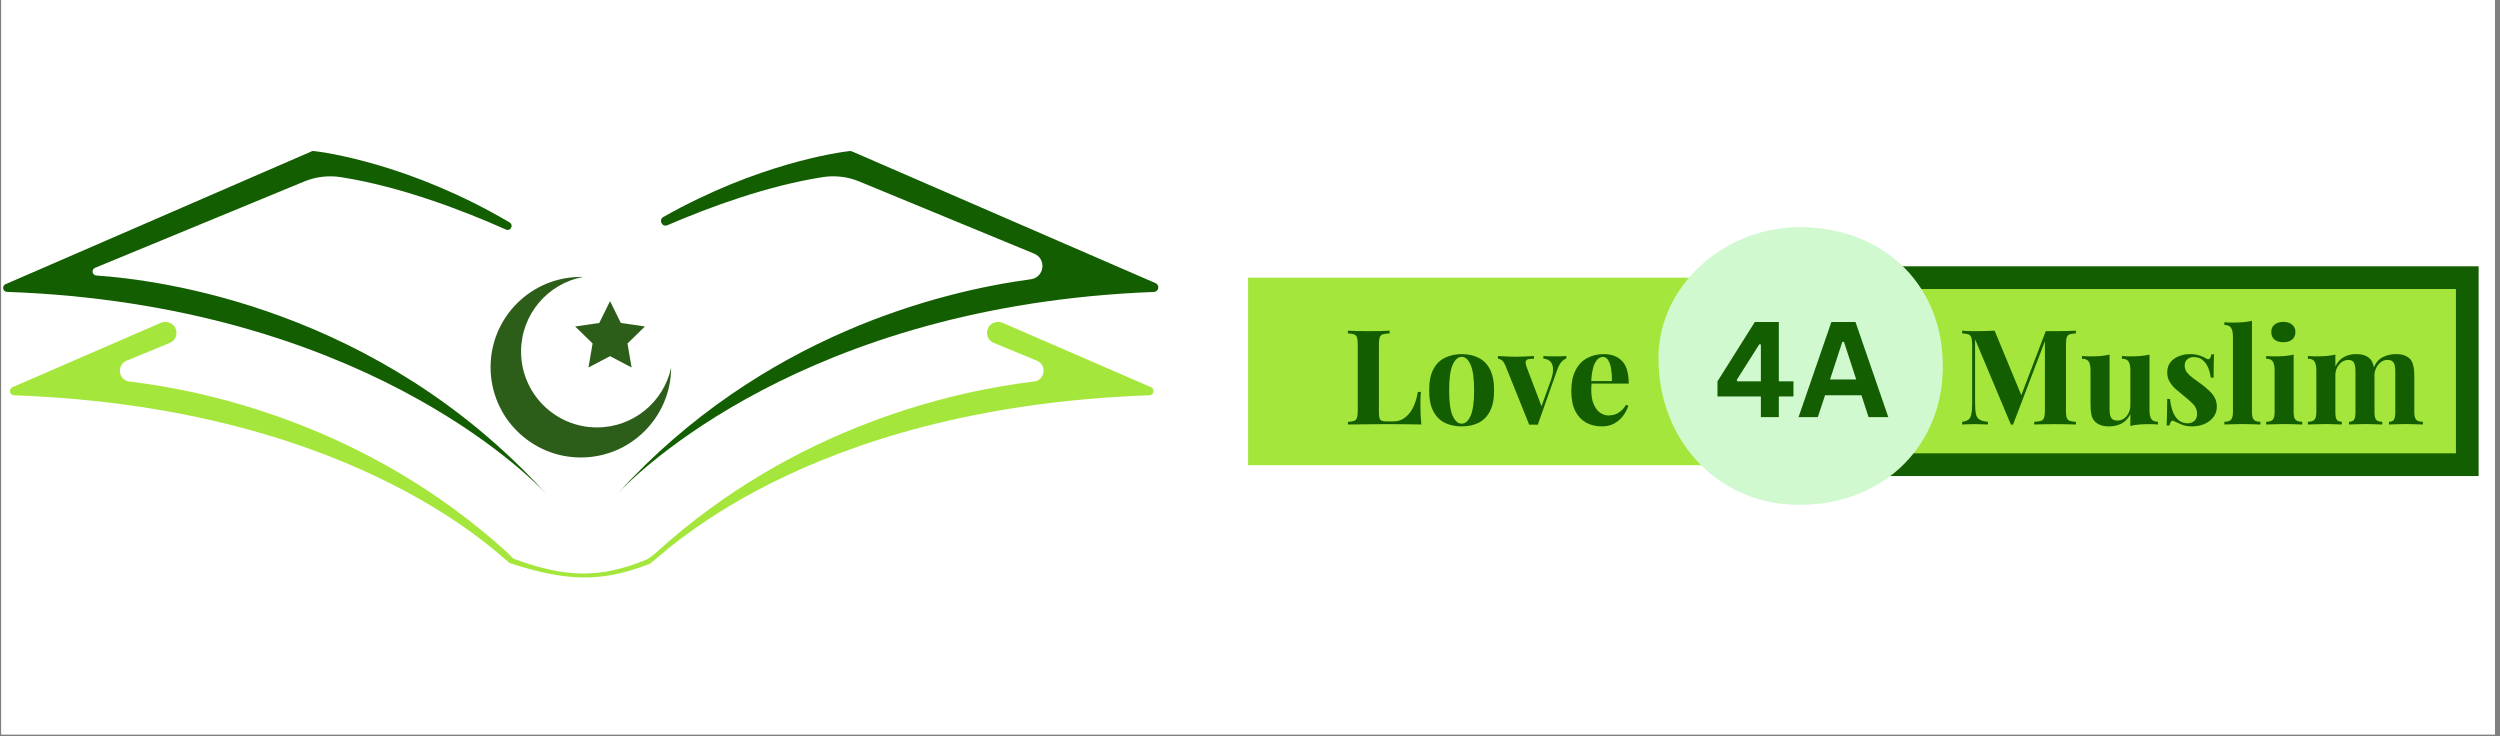 <?xml version="1.0"?>
<svg xmlns="http://www.w3.org/2000/svg" xmlns:xlink="http://www.w3.org/1999/xlink" width="438" viewBox="0 0 328.5 96.75" height="129" version="1.2"><rect x="0" y="0" width="328.5" height="96.75" fill="#808080" stroke="none"/><defs/><g id="4f858b5650"><g clip-rule="nonzero"><path style=" stroke:none;fill-rule:nonzero;fill:#ffffff;fill-opacity:1;" d="M 0.176 0 L 327.828 0 L 327.828 96.5 L 0.176 96.5 Z M 0.176 0 "/><path style=" stroke:none;fill-rule:nonzero;fill:#ffffff;fill-opacity:1;" d="M 0.176 0 L 327.828 0 L 327.828 96.5 L 0.176 96.5 Z M 0.176 0 "/></g><g clip-rule="nonzero"><path style=" stroke:none;fill-rule:nonzero;fill:#145e02;fill-opacity:1;" d="M 151.836 37.203 L 111.941 19.891 C 111.844 19.852 111.738 19.832 111.633 19.848 C 110.211 20.012 99.648 21.457 87.164 28.508 C 86.5 28.887 86.996 29.898 87.699 29.594 C 93.258 27.199 100.82 24.414 108.109 23.273 C 109.727 23.023 111.379 23.215 112.891 23.84 L 135.891 33.332 C 137.551 34.02 137.23 36.453 135.449 36.695 C 123.805 38.262 100.145 43.98 81.141 64.867 C 83.516 62.34 105.672 40.125 151.617 38.363 C 152.262 38.34 152.43 37.461 151.836 37.203 Z M 151.836 37.203 "/></g><g clip-rule="nonzero"><path style=" stroke:none;fill-rule:nonzero;fill:#145e02;fill-opacity:1;" d="M 0.922 38.352 C 0.359 38.332 0.215 37.566 0.727 37.344 L 40.961 19.883 C 41.047 19.848 41.141 19.832 41.23 19.844 C 42.617 20.004 53.883 21.52 66.961 29.227 C 67.535 29.562 67.09 30.434 66.484 30.164 C 60.855 27.66 52.672 24.512 44.805 23.281 C 43.172 23.023 41.496 23.219 39.965 23.852 L 12.492 35.191 C 11.98 35.402 12.102 36.164 12.656 36.203 C 20.977 36.762 49.539 40.461 71.746 64.867 C 69.359 62.332 47.102 40.016 0.922 38.352 Z M 0.922 38.352 "/></g><path style=" stroke:none;fill-rule:nonzero;fill:#a5e63c;fill-opacity:1;" d="M 21.137 42.418 C 21.402 42.305 21.695 42.27 21.98 42.324 L 22.031 42.336 C 23.422 42.605 23.613 44.516 22.301 45.059 L 16.641 47.395 C 15.281 47.953 15.551 49.957 17.008 50.133 C 27.078 51.332 48.199 55.824 66.703 72.641 C 66.914 72.832 67.316 73.352 67.586 73.449 C 74.25 75.902 78.824 76.07 85.016 73.5 C 85.195 73.426 85.973 72.832 86.113 72.699 C 104.633 55.836 125.793 51.332 135.871 50.133 C 137.332 49.957 137.602 47.953 136.242 47.395 L 130.578 45.055 C 129.27 44.516 129.461 42.605 130.852 42.336 L 130.902 42.324 C 131.188 42.27 131.48 42.301 131.746 42.418 L 151.238 50.875 C 151.785 51.109 151.625 51.922 151.031 51.941 C 105.082 53.574 86.488 73.621 85.336 74.098 C 78.793 76.676 74.105 76.285 67.031 74.012 C 66.637 74.129 47.809 53.59 1.848 51.945 C 1.254 51.922 1.098 51.109 1.645 50.875 Z M 21.137 42.418 "/><g clip-rule="nonzero"><path style=" stroke:none;fill-rule:nonzero;fill:#2c5e1a;fill-opacity:1;" d="M 78.441 56.164 C 72.934 56.164 68.469 51.699 68.469 46.195 C 68.469 41.309 71.984 37.246 76.625 36.391 C 76.523 36.387 76.426 36.387 76.324 36.387 C 69.773 36.387 64.461 41.699 64.461 48.25 C 64.461 54.801 69.773 60.113 76.324 60.113 C 82.855 60.113 88.152 54.836 88.188 48.309 C 87.215 52.801 83.223 56.164 78.441 56.164 "/></g><path style=" stroke:none;fill-rule:nonzero;fill:#2c5e1a;fill-opacity:1;" d="M 80.16 39.566 L 81.578 42.438 L 84.746 42.898 L 82.453 45.133 L 82.992 48.289 L 80.16 46.801 L 77.324 48.289 L 77.867 45.133 L 75.574 42.898 L 78.742 42.438 L 80.16 39.566 "/><g clip-rule="nonzero"><path style=" stroke:none;fill-rule:nonzero;fill:#a5e63c;fill-opacity:1;" d="M 164 36.484 L 238.895 36.484 L 238.895 61.129 L 164 61.129 Z M 164 36.484 "/></g><g clip-rule="nonzero"><path style=" stroke:none;fill-rule:nonzero;fill:#a5e63c;fill-opacity:1;" d="M 238.418 36.484 L 324.383 36.484 L 324.383 61.129 L 238.418 61.129 Z M 238.418 36.484 "/></g><g clip-rule="nonzero"><path style="fill:none;stroke-width:6.446;stroke-linecap:butt;stroke-linejoin:miter;stroke:#145e02;stroke-opacity:1;stroke-miterlimit:4;" d="M -0 -0.002 L 185.256 -0.002 L 185.256 53.077 L -0 53.077 Z M -0 -0.002 " transform="matrix(0.463,0,0,0.463,238.426,36.485)"/></g><g clip-rule="nonzero"><path style=" stroke:none;fill-rule:nonzero;fill:#d1f9cf;fill-opacity:1;" d="M 237.062 29.852 C 247.961 30.145 255.465 37.82 255.285 48.48 C 255.102 59.168 246.816 66.703 235.676 66.32 C 225.48 65.973 217.879 57.695 217.922 46.984 C 217.957 37.449 226.758 29.574 237.062 29.852 Z M 237.062 29.852 "/></g><g style="fill:#145e02;fill-opacity:1;"><g transform="translate(176.518, 55.779)"><path style="stroke:none" d="M 6.078 -12.328 L 6.078 -11.969 C 5.68 -11.957 5.379 -11.914 5.172 -11.844 C 4.973 -11.77 4.836 -11.629 4.766 -11.422 C 4.703 -11.223 4.672 -10.91 4.672 -10.484 L 4.672 -1.641 C 4.672 -1.273 4.695 -1.004 4.75 -0.828 C 4.801 -0.66 4.906 -0.547 5.062 -0.484 C 5.219 -0.43 5.453 -0.406 5.766 -0.406 L 6.609 -0.406 C 7.004 -0.406 7.375 -0.492 7.719 -0.672 C 8.07 -0.859 8.391 -1.125 8.672 -1.469 C 8.953 -1.812 9.18 -2.219 9.359 -2.688 C 9.547 -3.164 9.688 -3.695 9.781 -4.281 L 10.188 -4.281 C 10.145 -3.883 10.125 -3.375 10.125 -2.75 C 10.125 -2.477 10.129 -2.086 10.141 -1.578 C 10.16 -1.066 10.195 -0.539 10.25 0 C 9.656 -0.02 8.988 -0.031 8.25 -0.031 C 7.508 -0.039 6.848 -0.047 6.266 -0.047 C 5.973 -0.047 5.598 -0.047 5.141 -0.047 C 4.691 -0.047 4.207 -0.039 3.688 -0.031 C 3.164 -0.031 2.641 -0.023 2.109 -0.016 C 1.578 -0.016 1.07 -0.008 0.594 0 L 0.594 -0.344 C 0.969 -0.375 1.242 -0.422 1.422 -0.484 C 1.609 -0.555 1.734 -0.695 1.797 -0.906 C 1.859 -1.113 1.891 -1.426 1.891 -1.844 L 1.891 -10.484 C 1.891 -10.91 1.859 -11.223 1.797 -11.422 C 1.734 -11.629 1.602 -11.77 1.406 -11.844 C 1.219 -11.914 0.945 -11.957 0.594 -11.969 L 0.594 -12.328 C 0.883 -12.316 1.273 -12.301 1.766 -12.281 C 2.254 -12.27 2.781 -12.266 3.344 -12.266 C 3.852 -12.266 4.352 -12.27 4.844 -12.281 C 5.344 -12.301 5.754 -12.316 6.078 -12.328 Z M 6.078 -12.328 "/></g></g><g style="fill:#145e02;fill-opacity:1;"><g transform="translate(187.152, 55.779)"><path style="stroke:none" d="M 4.906 -9.25 C 5.75 -9.25 6.488 -9.086 7.125 -8.766 C 7.77 -8.453 8.27 -7.945 8.625 -7.25 C 8.988 -6.562 9.172 -5.641 9.172 -4.484 C 9.172 -3.336 8.988 -2.422 8.625 -1.734 C 8.27 -1.047 7.77 -0.539 7.125 -0.219 C 6.488 0.094 5.75 0.25 4.906 0.25 C 4.082 0.25 3.348 0.094 2.703 -0.219 C 2.055 -0.539 1.551 -1.047 1.188 -1.734 C 0.82 -2.422 0.641 -3.336 0.641 -4.484 C 0.641 -5.641 0.82 -6.562 1.188 -7.25 C 1.551 -7.945 2.055 -8.453 2.703 -8.766 C 3.348 -9.086 4.082 -9.25 4.906 -9.25 Z M 4.906 -8.891 C 4.445 -8.891 4.055 -8.547 3.734 -7.859 C 3.422 -7.172 3.266 -6.047 3.266 -4.484 C 3.266 -2.93 3.422 -1.812 3.734 -1.125 C 4.055 -0.445 4.445 -0.109 4.906 -0.109 C 5.383 -0.109 5.773 -0.445 6.078 -1.125 C 6.391 -1.812 6.547 -2.93 6.547 -4.484 C 6.547 -6.047 6.391 -7.172 6.078 -7.859 C 5.773 -8.547 5.383 -8.891 4.906 -8.891 Z M 4.906 -8.891 "/></g></g><g style="fill:#145e02;fill-opacity:1;"><g transform="translate(196.986, 55.779)"><path style="stroke:none" d="M 8.828 -9 L 8.828 -8.656 C 8.609 -8.594 8.398 -8.453 8.203 -8.234 C 8.004 -8.023 7.812 -7.664 7.625 -7.156 L 5.078 0.031 C 4.891 0.02 4.703 0.016 4.516 0.016 C 4.328 0.016 4.141 0.02 3.953 0.031 L 0.859 -7.656 C 0.672 -8.113 0.484 -8.391 0.297 -8.484 C 0.117 -8.586 -0.031 -8.641 -0.156 -8.641 L -0.156 -9 C 0.219 -8.977 0.602 -8.957 1 -8.938 C 1.395 -8.914 1.832 -8.906 2.312 -8.906 C 2.676 -8.906 3.055 -8.914 3.453 -8.938 C 3.859 -8.957 4.234 -8.977 4.578 -9 L 4.578 -8.641 C 4.336 -8.641 4.117 -8.625 3.922 -8.594 C 3.734 -8.57 3.602 -8.5 3.531 -8.375 C 3.457 -8.25 3.469 -8.02 3.562 -7.688 L 5.609 -2.297 L 5.438 -2.047 L 6.812 -5.859 C 7.031 -6.492 7.117 -7.008 7.078 -7.406 C 7.047 -7.801 6.922 -8.098 6.703 -8.297 C 6.484 -8.504 6.188 -8.625 5.812 -8.656 L 5.812 -9 C 5.988 -8.988 6.176 -8.977 6.375 -8.969 C 6.582 -8.969 6.781 -8.961 6.969 -8.953 C 7.164 -8.953 7.336 -8.953 7.484 -8.953 C 7.711 -8.953 7.953 -8.957 8.203 -8.969 C 8.461 -8.977 8.672 -8.988 8.828 -9 Z M 8.828 -9 "/></g></g><g style="fill:#145e02;fill-opacity:1;"><g transform="translate(205.827, 55.779)"><path style="stroke:none" d="M 4.906 -9.25 C 5.926 -9.25 6.727 -8.945 7.312 -8.344 C 7.895 -7.738 8.188 -6.75 8.188 -5.375 L 2.453 -5.375 L 2.422 -5.703 L 5.984 -5.703 C 5.992 -6.273 5.957 -6.801 5.875 -7.281 C 5.801 -7.758 5.676 -8.145 5.5 -8.438 C 5.32 -8.727 5.086 -8.875 4.797 -8.875 C 4.391 -8.875 4.047 -8.617 3.766 -8.109 C 3.484 -7.598 3.312 -6.75 3.25 -5.562 L 3.312 -5.469 C 3.301 -5.32 3.289 -5.172 3.281 -5.016 C 3.27 -4.867 3.266 -4.719 3.266 -4.562 C 3.266 -3.758 3.379 -3.109 3.609 -2.609 C 3.836 -2.109 4.125 -1.742 4.469 -1.516 C 4.82 -1.297 5.176 -1.188 5.531 -1.188 C 5.781 -1.188 6.035 -1.223 6.297 -1.297 C 6.555 -1.367 6.816 -1.504 7.078 -1.703 C 7.348 -1.91 7.598 -2.203 7.828 -2.578 L 8.141 -2.469 C 8.004 -2.031 7.785 -1.602 7.484 -1.188 C 7.18 -0.77 6.797 -0.426 6.328 -0.156 C 5.867 0.113 5.316 0.25 4.672 0.25 C 3.879 0.25 3.18 0.082 2.578 -0.25 C 1.973 -0.594 1.5 -1.102 1.156 -1.781 C 0.812 -2.469 0.641 -3.344 0.641 -4.406 C 0.641 -5.477 0.82 -6.375 1.188 -7.094 C 1.551 -7.82 2.055 -8.363 2.703 -8.719 C 3.348 -9.07 4.082 -9.25 4.906 -9.25 Z M 4.906 -9.25 "/></g></g><g style="fill:#145e02;fill-opacity:1;"><g transform="translate(214.605, 55.779)"><path style="stroke:none" d=""/></g></g><g style="fill:#145e02;fill-opacity:1;"><g transform="translate(253.156, 55.779)"><path style="stroke:none" d=""/></g></g><g style="fill:#145e02;fill-opacity:1;"><g transform="translate(257.217, 55.779)"><path style="stroke:none" d="M 15.562 -12.328 L 15.562 -11.969 C 15.188 -11.957 14.906 -11.914 14.719 -11.844 C 14.539 -11.77 14.414 -11.629 14.344 -11.422 C 14.281 -11.223 14.25 -10.91 14.25 -10.484 L 14.25 -1.844 C 14.25 -1.426 14.281 -1.113 14.344 -0.906 C 14.414 -0.695 14.539 -0.555 14.719 -0.484 C 14.906 -0.422 15.188 -0.375 15.562 -0.344 L 15.562 0 C 15.238 -0.02 14.828 -0.031 14.328 -0.031 C 13.836 -0.039 13.336 -0.047 12.828 -0.047 C 12.273 -0.047 11.754 -0.039 11.266 -0.031 C 10.773 -0.031 10.379 -0.02 10.078 0 L 10.078 -0.344 C 10.473 -0.375 10.77 -0.422 10.969 -0.484 C 11.176 -0.555 11.312 -0.695 11.375 -0.906 C 11.445 -1.113 11.484 -1.426 11.484 -1.844 L 11.484 -11.266 L 11.609 -11.266 L 7.297 0.016 L 7.016 0.016 L 2.312 -11.188 L 2.312 -2.859 C 2.312 -2.211 2.348 -1.719 2.422 -1.375 C 2.492 -1.039 2.645 -0.801 2.875 -0.656 C 3.113 -0.508 3.488 -0.406 4 -0.344 L 4 0 C 3.781 -0.02 3.488 -0.031 3.125 -0.031 C 2.77 -0.039 2.438 -0.047 2.125 -0.047 C 1.852 -0.047 1.578 -0.039 1.297 -0.031 C 1.023 -0.031 0.797 -0.02 0.609 0 L 0.609 -0.344 C 0.984 -0.406 1.258 -0.504 1.438 -0.641 C 1.625 -0.785 1.75 -1.016 1.812 -1.328 C 1.883 -1.648 1.922 -2.086 1.922 -2.641 L 1.922 -10.484 C 1.922 -10.91 1.883 -11.223 1.812 -11.422 C 1.75 -11.629 1.625 -11.77 1.438 -11.844 C 1.25 -11.914 0.973 -11.957 0.609 -11.969 L 0.609 -12.328 C 0.797 -12.316 1.023 -12.301 1.297 -12.281 C 1.578 -12.27 1.852 -12.266 2.125 -12.266 C 2.625 -12.266 3.113 -12.27 3.594 -12.281 C 4.07 -12.301 4.5 -12.316 4.875 -12.328 L 8.531 -3.5 L 8.094 -3.094 L 11.594 -12.266 C 11.789 -12.266 11.992 -12.266 12.203 -12.266 C 12.41 -12.266 12.617 -12.266 12.828 -12.266 C 13.336 -12.266 13.836 -12.27 14.328 -12.281 C 14.828 -12.301 15.238 -12.316 15.562 -12.328 Z M 15.562 -12.328 "/></g></g><g style="fill:#145e02;fill-opacity:1;"><g transform="translate(273.351, 55.779)"><path style="stroke:none" d="M 9.094 -9.188 L 9.094 -1.891 C 9.094 -1.367 9.172 -0.984 9.328 -0.734 C 9.492 -0.484 9.785 -0.359 10.203 -0.359 L 10.203 0 C 9.836 -0.031 9.477 -0.047 9.125 -0.047 C 8.633 -0.047 8.18 -0.031 7.766 0 C 7.348 0.031 6.953 0.094 6.578 0.188 L 6.578 -1.375 C 6.297 -0.789 5.91 -0.375 5.422 -0.125 C 4.93 0.125 4.383 0.25 3.781 0.25 C 3.289 0.25 2.895 0.18 2.594 0.047 C 2.289 -0.078 2.051 -0.238 1.875 -0.438 C 1.676 -0.656 1.535 -0.941 1.453 -1.297 C 1.379 -1.66 1.344 -2.129 1.344 -2.703 L 1.344 -7.109 C 1.344 -7.629 1.266 -8.016 1.109 -8.266 C 0.953 -8.516 0.656 -8.641 0.219 -8.641 L 0.219 -9 C 0.594 -8.969 0.957 -8.953 1.312 -8.953 C 1.789 -8.953 2.242 -8.969 2.672 -9 C 3.098 -9.039 3.488 -9.102 3.844 -9.188 L 3.844 -1.984 C 3.844 -1.691 3.867 -1.438 3.922 -1.219 C 3.973 -1 4.07 -0.828 4.219 -0.703 C 4.375 -0.578 4.598 -0.516 4.891 -0.516 C 5.203 -0.516 5.484 -0.602 5.734 -0.781 C 5.984 -0.957 6.188 -1.195 6.344 -1.5 C 6.5 -1.812 6.578 -2.16 6.578 -2.547 L 6.578 -7.109 C 6.578 -7.629 6.5 -8.016 6.344 -8.266 C 6.188 -8.516 5.895 -8.641 5.469 -8.641 L 5.469 -9 C 5.832 -8.969 6.191 -8.953 6.547 -8.953 C 7.035 -8.953 7.488 -8.969 7.906 -9 C 8.332 -9.039 8.727 -9.102 9.094 -9.188 Z M 9.094 -9.188 "/></g></g><g style="fill:#145e02;fill-opacity:1;"><g transform="translate(283.899, 55.779)"><path style="stroke:none" d="M 3.859 -9.25 C 4.348 -9.25 4.773 -9.188 5.141 -9.062 C 5.504 -8.938 5.77 -8.816 5.938 -8.703 C 6.332 -8.43 6.578 -8.602 6.672 -9.219 L 7.031 -9.219 C 7.008 -8.895 6.992 -8.5 6.984 -8.031 C 6.973 -7.562 6.969 -6.938 6.969 -6.156 L 6.594 -6.156 C 6.539 -6.594 6.43 -7.02 6.266 -7.438 C 6.098 -7.852 5.859 -8.191 5.547 -8.453 C 5.242 -8.723 4.852 -8.859 4.375 -8.859 C 4.031 -8.859 3.742 -8.758 3.516 -8.562 C 3.285 -8.375 3.172 -8.102 3.172 -7.75 C 3.172 -7.395 3.273 -7.086 3.484 -6.828 C 3.691 -6.566 3.957 -6.316 4.281 -6.078 C 4.613 -5.848 4.961 -5.598 5.328 -5.328 C 5.711 -5.035 6.062 -4.742 6.375 -4.453 C 6.688 -4.172 6.93 -3.863 7.109 -3.531 C 7.297 -3.195 7.391 -2.797 7.391 -2.328 C 7.391 -1.805 7.238 -1.352 6.938 -0.969 C 6.645 -0.582 6.25 -0.281 5.75 -0.062 C 5.258 0.145 4.711 0.25 4.109 0.25 C 3.754 0.25 3.441 0.211 3.172 0.141 C 2.898 0.066 2.664 -0.02 2.469 -0.125 C 2.32 -0.188 2.18 -0.25 2.047 -0.312 C 1.91 -0.383 1.785 -0.441 1.672 -0.484 C 1.555 -0.523 1.453 -0.484 1.359 -0.359 C 1.273 -0.242 1.211 -0.082 1.172 0.125 L 0.797 0.125 C 0.816 -0.25 0.832 -0.703 0.844 -1.234 C 0.863 -1.766 0.875 -2.473 0.875 -3.359 L 1.234 -3.359 C 1.305 -2.734 1.43 -2.176 1.609 -1.688 C 1.797 -1.207 2.051 -0.832 2.375 -0.562 C 2.695 -0.289 3.098 -0.156 3.578 -0.156 C 3.773 -0.156 3.969 -0.195 4.156 -0.281 C 4.344 -0.363 4.492 -0.492 4.609 -0.672 C 4.734 -0.859 4.797 -1.098 4.797 -1.391 C 4.797 -1.898 4.629 -2.32 4.297 -2.656 C 3.973 -3 3.555 -3.367 3.047 -3.766 C 2.672 -4.066 2.316 -4.363 1.984 -4.656 C 1.66 -4.945 1.395 -5.27 1.188 -5.625 C 0.977 -5.977 0.875 -6.383 0.875 -6.844 C 0.875 -7.363 1.008 -7.801 1.281 -8.156 C 1.562 -8.52 1.93 -8.789 2.391 -8.969 C 2.848 -9.156 3.336 -9.25 3.859 -9.25 Z M 3.859 -9.25 "/></g></g><g style="fill:#145e02;fill-opacity:1;"><g transform="translate(291.94, 55.779)"><path style="stroke:none" d="M 3.969 -13.625 L 3.969 -1.625 C 3.969 -1.133 4.051 -0.801 4.219 -0.625 C 4.383 -0.445 4.672 -0.359 5.078 -0.359 L 5.078 0 C 4.859 -0.008 4.523 -0.02 4.078 -0.031 C 3.641 -0.051 3.195 -0.062 2.75 -0.062 C 2.301 -0.062 1.848 -0.051 1.391 -0.031 C 0.93 -0.02 0.582 -0.008 0.344 0 L 0.344 -0.359 C 0.75 -0.359 1.035 -0.445 1.203 -0.625 C 1.379 -0.801 1.469 -1.133 1.469 -1.625 L 1.469 -11.547 C 1.469 -12.066 1.383 -12.453 1.219 -12.703 C 1.062 -12.953 0.77 -13.078 0.344 -13.078 L 0.344 -13.438 C 0.719 -13.406 1.078 -13.391 1.422 -13.391 C 1.898 -13.391 2.352 -13.406 2.781 -13.438 C 3.207 -13.477 3.602 -13.539 3.969 -13.625 Z M 3.969 -13.625 "/></g></g><g style="fill:#145e02;fill-opacity:1;"><g transform="translate(297.353, 55.779)"><path style="stroke:none" d="M 2.672 -13.484 C 3.16 -13.484 3.547 -13.363 3.828 -13.125 C 4.117 -12.895 4.266 -12.57 4.266 -12.156 C 4.266 -11.727 4.117 -11.395 3.828 -11.156 C 3.547 -10.926 3.16 -10.812 2.672 -10.812 C 2.18 -10.812 1.797 -10.926 1.516 -11.156 C 1.234 -11.395 1.094 -11.727 1.094 -12.156 C 1.094 -12.57 1.234 -12.895 1.516 -13.125 C 1.797 -13.363 2.18 -13.484 2.672 -13.484 Z M 4.031 -9.188 L 4.031 -1.625 C 4.031 -1.133 4.113 -0.801 4.281 -0.625 C 4.457 -0.445 4.75 -0.359 5.156 -0.359 L 5.156 0 C 4.945 -0.008 4.617 -0.02 4.172 -0.031 C 3.734 -0.051 3.289 -0.062 2.844 -0.062 C 2.383 -0.062 1.922 -0.051 1.453 -0.031 C 0.992 -0.02 0.648 -0.008 0.422 0 L 0.422 -0.359 C 0.828 -0.359 1.113 -0.445 1.281 -0.625 C 1.445 -0.801 1.531 -1.133 1.531 -1.625 L 1.531 -7.109 C 1.531 -7.629 1.453 -8.016 1.297 -8.266 C 1.141 -8.516 0.848 -8.641 0.422 -8.641 L 0.422 -9 C 0.785 -8.969 1.145 -8.953 1.5 -8.953 C 1.988 -8.953 2.441 -8.969 2.859 -9 C 3.285 -9.039 3.676 -9.102 4.031 -9.188 Z M 4.031 -9.188 "/></g></g><g style="fill:#145e02;fill-opacity:1;"><g transform="translate(302.835, 55.779)"><path style="stroke:none" d="M 6.734 -9.25 C 7.223 -9.25 7.617 -9.188 7.922 -9.062 C 8.223 -8.938 8.469 -8.77 8.656 -8.562 C 8.832 -8.344 8.961 -8.055 9.047 -7.703 C 9.129 -7.348 9.172 -6.879 9.172 -6.297 L 9.172 -1.625 C 9.172 -1.133 9.242 -0.801 9.391 -0.625 C 9.547 -0.445 9.812 -0.359 10.188 -0.359 L 10.188 0 C 9.977 -0.008 9.66 -0.02 9.234 -0.031 C 8.805 -0.051 8.391 -0.062 7.984 -0.062 C 7.566 -0.062 7.156 -0.051 6.75 -0.031 C 6.344 -0.02 6.035 -0.008 5.828 0 L 5.828 -0.359 C 6.141 -0.359 6.359 -0.445 6.484 -0.625 C 6.609 -0.801 6.672 -1.133 6.672 -1.625 L 6.672 -7.031 C 6.672 -7.32 6.645 -7.57 6.594 -7.781 C 6.551 -8 6.461 -8.172 6.328 -8.297 C 6.191 -8.422 5.992 -8.484 5.734 -8.484 C 5.43 -8.484 5.148 -8.395 4.891 -8.219 C 4.641 -8.039 4.43 -7.797 4.266 -7.484 C 4.109 -7.18 4.031 -6.836 4.031 -6.453 L 4.031 -1.625 C 4.031 -1.133 4.094 -0.801 4.219 -0.625 C 4.352 -0.445 4.57 -0.359 4.875 -0.359 L 4.875 0 C 4.688 -0.008 4.395 -0.02 4 -0.031 C 3.613 -0.051 3.219 -0.062 2.812 -0.062 C 2.375 -0.062 1.922 -0.051 1.453 -0.031 C 0.992 -0.02 0.648 -0.008 0.422 0 L 0.422 -0.359 C 0.828 -0.359 1.113 -0.445 1.281 -0.625 C 1.445 -0.801 1.531 -1.133 1.531 -1.625 L 1.531 -7.109 C 1.531 -7.629 1.453 -8.016 1.297 -8.266 C 1.141 -8.516 0.848 -8.641 0.422 -8.641 L 0.422 -9 C 0.785 -8.969 1.145 -8.953 1.5 -8.953 C 1.988 -8.953 2.441 -8.969 2.859 -9 C 3.285 -9.039 3.676 -9.102 4.031 -9.188 L 4.031 -7.625 C 4.312 -8.207 4.691 -8.625 5.172 -8.875 C 5.648 -9.125 6.172 -9.25 6.734 -9.25 Z M 11.969 -9.25 C 12.457 -9.25 12.852 -9.188 13.156 -9.062 C 13.457 -8.938 13.703 -8.77 13.891 -8.562 C 14.078 -8.344 14.207 -8.055 14.281 -7.703 C 14.363 -7.348 14.406 -6.879 14.406 -6.297 L 14.406 -1.625 C 14.406 -1.133 14.488 -0.801 14.656 -0.625 C 14.832 -0.445 15.125 -0.359 15.531 -0.359 L 15.531 0 C 15.312 -0.008 14.977 -0.02 14.531 -0.031 C 14.094 -0.051 13.66 -0.062 13.234 -0.062 C 12.816 -0.062 12.406 -0.051 12 -0.031 C 11.594 -0.02 11.285 -0.008 11.078 0 L 11.078 -0.359 C 11.391 -0.359 11.602 -0.445 11.719 -0.625 C 11.844 -0.801 11.906 -1.133 11.906 -1.625 L 11.906 -7.031 C 11.906 -7.32 11.879 -7.57 11.828 -7.781 C 11.773 -8 11.676 -8.172 11.531 -8.297 C 11.383 -8.422 11.16 -8.484 10.859 -8.484 C 10.555 -8.484 10.273 -8.391 10.016 -8.203 C 9.766 -8.016 9.562 -7.766 9.406 -7.453 C 9.25 -7.141 9.164 -6.789 9.156 -6.406 L 9.062 -7.469 C 9.375 -8.164 9.789 -8.633 10.312 -8.875 C 10.832 -9.125 11.383 -9.25 11.969 -9.25 Z M 11.969 -9.25 "/></g></g><g style="fill:#145e02;fill-opacity:1;"><g transform="translate(225.254, 54.814)"><path style="stroke:none" d="M 8.484 0 L 6.125 0 L 6.125 -2.719 L 0.422 -2.719 L 0.422 -4.703 L 5.328 -12.5 L 8.484 -12.5 L 8.484 -4.703 L 10.406 -4.703 L 10.406 -2.719 L 8.484 -2.719 Z M 2.953 -4.891 L 3.031 -4.703 L 6.125 -4.703 L 6.125 -9.547 L 5.922 -9.578 Z M 2.953 -4.891 "/></g></g><g style="fill:#145e02;fill-opacity:1;"><g transform="translate(236.141, 54.814)"><path style="stroke:none" d="M 11.984 0 L 9.391 0 L 8.453 -2.875 L 3.672 -2.875 L 2.719 0 L 0.188 0 L 4.5 -12.5 L 7.672 -12.5 Z M 5.938 -9.891 L 4.328 -4.953 L 7.766 -4.953 L 6.156 -9.891 Z M 5.938 -9.891 "/></g></g></g></svg>
